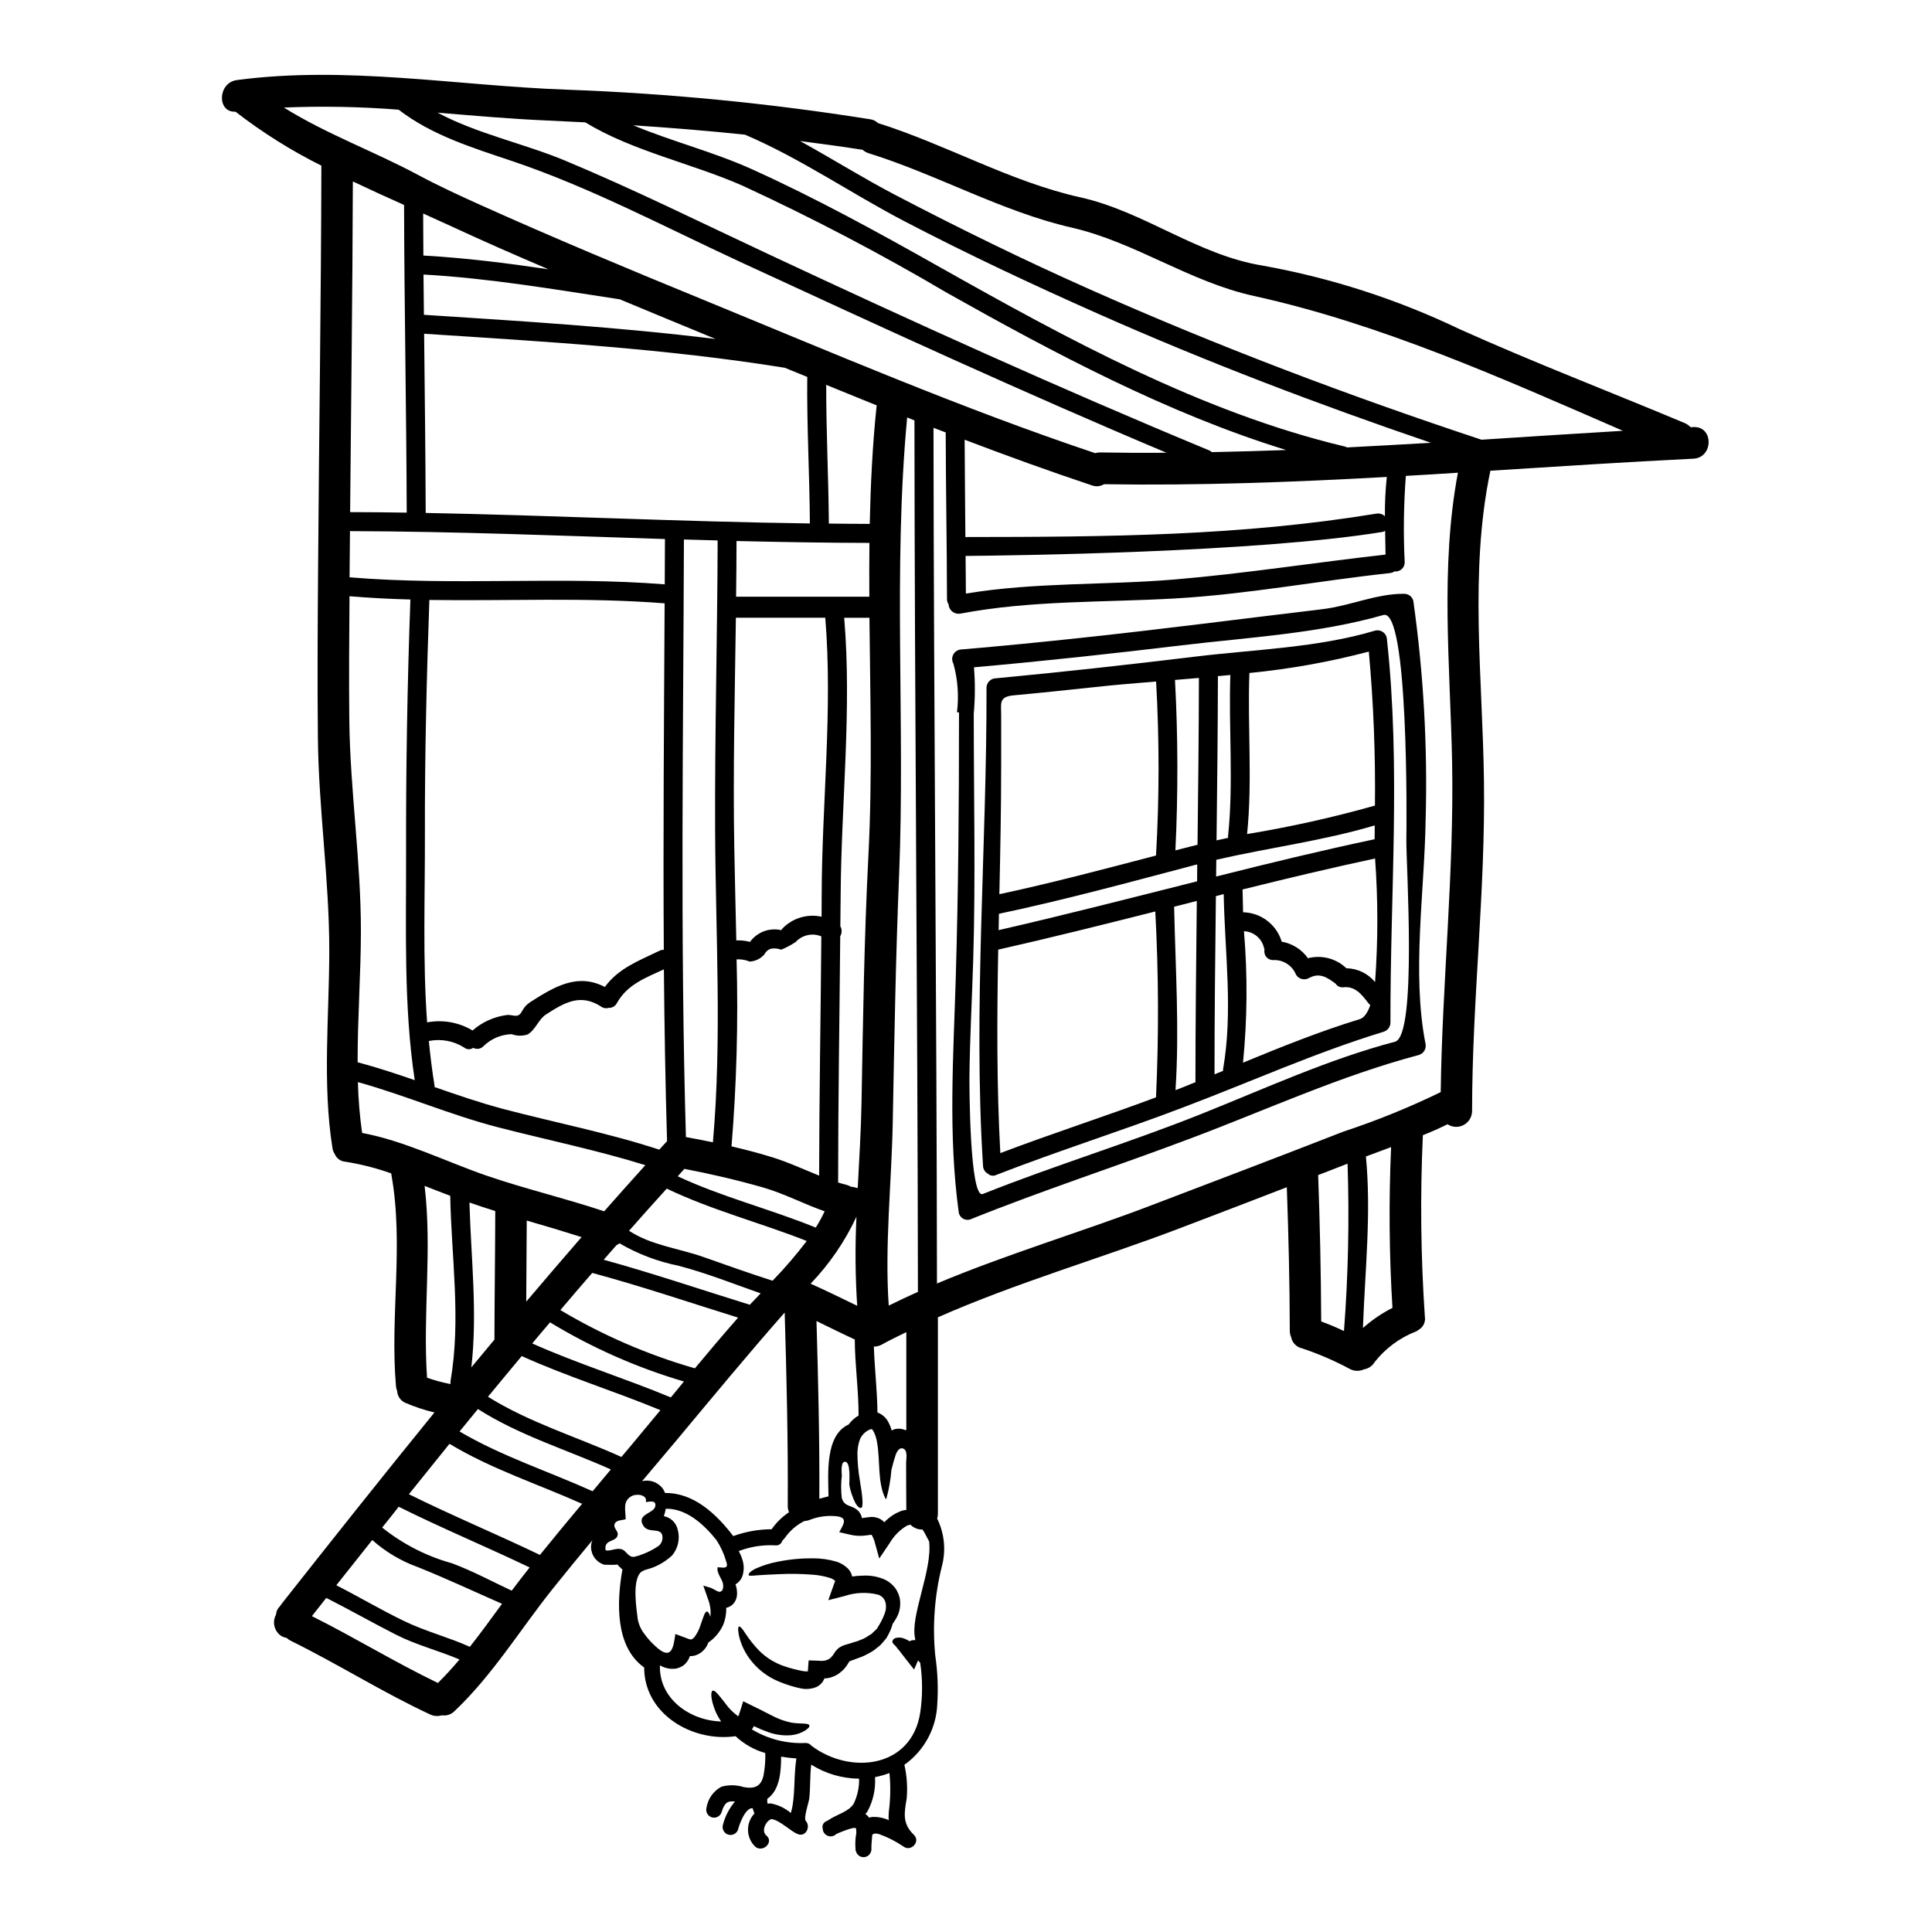 <?xml version="1.0" encoding="UTF-8"?>
<!-- Uploaded to: ICON Repo, www.svgrepo.com, Generator: ICON Repo Mixer Tools -->
<svg fill="#000000" width="800px" height="800px" version="1.1" viewBox="144 144 512 512" xmlns="http://www.w3.org/2000/svg">
 <g>
  <path d="m592.77 257.18c5.391-0.281 5.363 8.102 0 8.379-17.906 0.867-35.816 2.066-53.801 3.184-5.641 26.766-2.039 55.172-1.703 82.32 0.395 29.277-3.148 58.215-3.148 87.434l-0.004 0.004c-0.027 1.531-0.883 2.926-2.238 3.641-1.352 0.715-2.988 0.637-4.266-0.203-2.125 1.062-4.301 2.012-6.539 2.906v0.055c-0.73 16-0.555 32.035 0.531 48.016 0.238 1.375-0.395 2.754-1.594 3.465-0.258 0.203-0.539 0.371-0.84 0.504-4.289 1.68-8.047 4.477-10.891 8.102-0.605 1.016-1.629 1.711-2.793 1.902-1.156 0.531-2.488 0.523-3.633-0.031-4.094-2.211-8.375-4.062-12.793-5.531-1.457-0.316-2.59-1.465-2.887-2.926-0.246-0.57-0.371-1.191-0.363-1.812-0.027-12.652-0.336-25.309-0.789-37.961-9.5 3.672-18.996 7.312-28.492 10.922-20.645 7.871-43.297 14.414-63.973 23.551v52.043-0.004c-0.004 0.441-0.066 0.883-0.191 1.309 1.918 3.91 2.367 8.383 1.254 12.594-1.949 7.758-2.547 15.789-1.758 23.746 0.625 4.227 0.801 8.504 0.531 12.766-0.234 6.445-3.457 12.41-8.719 16.137 0.664 2.914 0.875 5.91 0.617 8.887-0.645 3.914-1.23 6.648 1.898 9.668 1.902 1.844-0.895 4.664-2.82 3.043l-0.004-0.004c-0.027 0.004-0.059-0.004-0.082-0.027-1.965-1.34-4.098-2.418-6.34-3.211-0.949-0.25-1.48-0.141-1.785 0.223-0.086 1.398-0.281 2.789-0.223 3.91 0 0.027-0.027 0.055-0.027 0.086s0.027 0.164 0.027 0.246h-0.055l-0.004 0.004c-0.195 0.961-1.043 1.652-2.023 1.652-0.984 0-1.832-0.691-2.027-1.652h-0.086v-0.32c-0.141-1.473-0.074-2.957 0.195-4.414 0.008-0.383-0.008-0.766-0.055-1.145-0.082-0.789-3.769 0.754-5.223 1.371l-0.086 0.082c-0.602 0.562-1.477 0.723-2.238 0.41s-1.27-1.039-1.305-1.863c-0.246-0.832 0.195-1.711 1.008-2.012 0.137-0.055 0.281-0.141 0.395-0.195 2.18-1.574 5.477-2.231 6.816-4.441 0.992-2.062 1.48-4.332 1.426-6.617-4.492-0.043-8.879-1.328-12.684-3.719-0.367 2.934-0.195 5.863-0.504 8.828-0.113 1.18-1.621 5.332-0.922 6.117 1.312 1.453 0.055 4.219-2.039 3.492-1.93-0.668-4.777-3.715-7.086-4.023-1.535 0.531-2.754 3.211-1.344 4.356 2.094 1.73-0.895 4.664-2.961 2.961h0.004c-2.461-2.383-2.547-6.305-0.195-8.797-0.199-0.449-0.355-0.918-0.473-1.395-1.93-0.195-3.543 4.301-3.856 5.617-0.336 1.082-1.473 1.703-2.566 1.402s-1.754-1.418-1.484-2.523c0.578-2.301 1.676-4.441 3.211-6.258-1.816-0.223-2.754 0.164-3.543 2.82v0.004c-0.34 1.059-1.453 1.664-2.531 1.375-1.074-0.293-1.73-1.379-1.492-2.465 0.363-2.418 1.844-4.519 3.996-5.672 1.938-0.535 3.988-0.496 5.906 0.113 2.852 0.527 4.641-0.168 5.254-3.184 0.355-1.926 0.504-3.887 0.445-5.844-2.941-0.844-5.641-2.375-7.875-4.465-11.414 1.645-24.219-5.84-24.219-18.215-7.793-5.512-7.266-17.543-5.754-26.004-0.086-0.055-0.195-0.109-0.281-0.168l0.004-0.004c-0.113-0.098-0.207-0.211-0.281-0.336-0.293-0.184-0.535-0.445-0.699-0.75-1.188 0.09-2.383 0.098-3.574 0.027-2.031-0.613-3.438-2.461-3.492-4.582-0.016-0.652 0.105-1.301 0.363-1.902-3.519 4.246-7.043 8.52-10.504 12.852-8.66 10.84-15.895 22.828-26.031 32.434h-0.004c-0.871 0.891-2.121 1.309-3.352 1.113-1.027 0.312-2.133 0.234-3.102-0.219-12.684-5.902-24.496-13.41-37-19.555-0.375-0.199-0.723-0.441-1.035-0.73-0.457-0.082-0.898-0.23-1.309-0.445-1.926-1.188-2.602-3.668-1.539-5.672 0-0.027 0.027-0.027 0.027-0.055 0.012-0.141 0.031-0.281 0.059-0.418 0.117-0.688 0.461-1.316 0.977-1.789 0.102-0.172 0.211-0.344 0.332-0.504 13.383-16.984 26.902-33.996 40.617-50.867-2.695-0.645-5.332-1.523-7.871-2.625-1.168-0.586-1.934-1.742-2.012-3.043-0.148-0.41-0.254-0.832-0.309-1.262-1.621-18.715 2.121-37.57-1.227-56.148v0.004c-0.023-0.094-0.031-0.188-0.027-0.281-3.957-1.41-8.035-2.449-12.184-3.102-1.215-0.09-2.277-0.848-2.754-1.969-0.336-0.496-0.555-1.059-0.645-1.648-2.707-16.984-0.84-35.199-0.84-52.348 0-18.828-2.816-37.391-3.016-56.207-0.168-15.254-0.055-30.531 0.055-45.785 0.25-35.336 0.789-70.672 0.867-106.01-8.039-4.008-15.664-8.797-22.766-14.301-4.945 0.281-4.746-7.711 0.395-8.379 29.051-3.856 58.102 1.48 87.188 2.543h-0.004c27.008 0.977 53.93 3.598 80.613 7.848 0.781 0.098 1.512 0.449 2.066 1.004 18.105 5.699 35.113 15.562 53.605 19.68 16.984 3.769 30.98 15.281 48.387 18.105 18.07 3.25 35.621 8.914 52.18 16.844 19.68 8.855 39.836 16.566 59.727 24.918h-0.004c0.555 0.262 1.055 0.625 1.48 1.062 0.254-0.016 0.473-0.043 0.727-0.043zm-56.148 3.348c12.488-0.812 24.973-1.617 37.461-2.363-31.758-13.801-63.969-28.297-97.77-35.727-17.148-3.769-31.398-14.223-48.238-18.105-18.578-4.246-35.645-14.051-53.859-19.723l-0.004 0.004c-0.598-0.191-1.148-0.508-1.617-0.922-0.082-0.027-0.141 0-0.223-0.027-5.477-0.867-10.922-1.574-16.344-2.289 8.52 4.691 16.848 9.918 25.363 14.359 16.902 8.828 34.055 17.234 51.484 24.973 33.883 15.074 68.551 28.176 103.75 39.824zm-6.258 8.746c-4.609 0.309-9.219 0.586-13.801 0.84-0.574 7.621-0.68 15.27-0.305 22.906 0.008 0.695-0.285 1.359-0.805 1.82-0.52 0.461-1.215 0.676-1.906 0.582-0.348 0.25-0.754 0.402-1.18 0.445-18.941 2.066-37.992 5.644-56.984 6.731-18.996 1.086-38.078 0.449-56.902 4.023-0.75 0.129-1.52-0.07-2.113-0.543-0.59-0.477-0.953-1.184-0.988-1.941-0.27-0.398-0.414-0.863-0.418-1.344-0.031-14.719-0.312-29.469-0.34-44.191-1.086-0.422-2.176-0.812-3.238-1.23 0.082 75.59 0.84 151.18 0.922 226.77 18.469-7.766 38.297-13.66 56.539-20.617 17.094-6.512 34.219-13.016 51.285-19.68v0.004c8.781-2.894 17.359-6.379 25.672-10.426 0.395-29.219 3.578-58.188 3.019-87.516-0.504-25.375-3.203-51.496 1.543-76.633zm-17.348 221.32v0.004c-0.871-14.184-0.992-28.402-0.359-42.598-2.066 0.754-4.106 1.508-6.09 2.262-0.195 0.082-0.395 0.164-0.586 0.223 1.453 15.164-0.25 30.281-0.789 45.449 2.371-2.106 5-3.898 7.824-5.336zm-12.066-228.02c7.43-0.395 14.863-0.789 22.266-1.227-29.836-10.168-59.309-21.367-88.137-34.164-17.43-7.738-34.723-15.84-51.621-24.668-13.887-7.262-27.551-16.672-42.043-22.828-9.859-1.035-19.68-1.816-29.605-2.488 10.234 4.273 21.367 7.086 31.34 11.594 17.016 7.68 33.457 16.73 49.723 25.895 33.719 18.996 69.586 38.633 107.55 47.652 0.191 0.047 0.371 0.125 0.531 0.234zm10.234 28.41c-0.027-2.094-0.059-4.188-0.113-6.297v-0.004c-0.207 0.133-0.434 0.23-0.672 0.281-33.715 5.512-99.141 6.258-110.51 6.367l0.082 9.973c18.383-3.047 36.816-2.18 55.395-3.742 18.582-1.562 37.23-4.512 55.809-6.586zm-0.168-10.195c-0.031-3.473 0.137-6.941 0.5-10.395-24.973 1.398-49.949 2.32-74.922 1.93v-0.004c-0.973 0.594-2.168 0.707-3.238 0.309-11.312-3.769-22.543-7.848-33.715-12.094 0.055 8.605 0.109 17.18 0.195 25.785 38.434-0.027 72.961-0.309 108.94-6.203 0.805-0.129 1.625 0.117 2.219 0.672zm-10.848 215.96c1.125-14.758 1.445-29.566 0.949-44.359l-7.793 3.019c0.473 12.934 0.742 25.867 0.809 38.801 2.055 0.734 4.07 1.582 6.035 2.539zm-35-232.93c6.535-0.141 13.098-0.309 19.68-0.559-31.371-9.641-61.676-25.785-89.836-41.625-17.641-10.414-35.801-19.926-54.402-28.504-13.492-5.902-28.914-9.055-41.512-16.703l-10.367-0.504c-9.609-0.418-19.188-1.281-28.773-2.066 10.504 5.613 22.934 8.184 33.746 12.684 18.156 7.57 35.891 16.371 53.688 24.695 38.574 18.074 77.711 35.816 117.07 52.125v-0.004c0.254 0.121 0.492 0.277 0.703 0.461zm-29.781 0.082c5.922 0.109 11.809 0.137 17.738 0.082-38.02-16.004-75.645-33.328-113.05-50.617-19.859-9.191-39.586-19.68-60.34-26.676-10.406-3.504-21.309-6.828-30.086-13.617-10.117-0.801-20.273-0.992-30.414-0.57 11.176 6.984 23.91 11.621 35.449 17.793 5.418 2.906 10.977 5.477 16.562 7.988 19.246 8.66 38.719 16.785 58.254 24.797 34.582 14.188 69.25 29.125 104.73 41.008l-0.004 0.008c0.375-0.121 0.77-0.18 1.164-0.18zm-48.855 314.41c-1.453-5.902 4.637-18.156 3.688-25.84 0-0.027-0.027-0.055-0.055-0.109-0.477-0.789-0.977-2.012-1.676-3.019h-0.004c-1.199 0.035-2.363-0.43-3.211-1.285-0.273 0.051-0.543 0.113-0.809 0.195-1.934 1.113-3.543 2.711-4.664 4.641l-2.793 4.133-1.312-4.75v-0.004c-0.188-0.531-0.422-1.043-0.703-1.535h-0.18c-0.504 0.082-1.035 0.141-1.539 0.195v0.004c-1.285 0.156-2.59 0.09-3.856-0.199l-3.019-0.695c1.453-2.516 2.316-4.082-1.34-4.273h0.004c-2.144-0.141-4.289 0.184-6.297 0.949-0.5 0.215-1.031 0.34-1.574 0.359-2.109 1.051-3.914 2.617-5.25 4.555-0.16 0.23-0.359 0.43-0.59 0.586-0.191 0.879-1.039 1.457-1.926 1.316-3.281-0.172-6.562 0.34-9.637 1.508 0.086 0.152 0.16 0.312 0.223 0.477 0.203 0.387 0.379 0.789 0.531 1.199l0.34 1.062h-0.004c0.293 1.137 0.293 2.328 0 3.465-0.27 1.105-0.98 2.055-1.969 2.625 0.309 0.859 0.449 1.77 0.418 2.68-0.043 0.77-0.293 1.512-0.723 2.152-0.52 0.719-1.289 1.215-2.152 1.395 0.051 1.57-0.234 3.133-0.84 4.582-0.84 1.812-2.137 3.375-3.769 4.523-0.027 0.027-0.055 0.027-0.109 0.055l-0.004 0.004c-0.125 0.336-0.277 0.664-0.445 0.977-0.691 1.223-1.836 2.125-3.188 2.512-0.418 0.102-0.848 0.152-1.281 0.145-0.328 1.066-1.008 1.992-1.93 2.625-0.52 0.293-1.074 0.516-1.648 0.668-0.508 0.062-1.023 0.082-1.535 0.059-0.5-0.059-0.996-0.164-1.48-0.309-0.285-0.098-0.566-0.207-0.836-0.336-0.195-0.109-0.336-0.191-0.504-0.281-0.281 8.91 7.988 14.664 16.23 14.891-0.652-0.93-1.195-1.934-1.621-2.988-1.18-2.992-1.18-4.945-0.641-5.168 0.641-0.25 1.758 1.312 3.492 3.519h-0.004c0.859 1.195 1.91 2.242 3.102 3.102 0.055 0 0.055 0.191 0.055 0.191 0 0.086 0.109 0.031 0.137-0.082 0.027 0 0-0.164 0-0.164 0.086 0.055 0.086 0 0.113-0.059 0.027 0 0.055-0.027 0.109-0.027l0.027-0.223-0.055 0.059c0.109-0.367 0.223-0.672 0.363-1.062l0.77-2.465 2.43 1.203 0.223 0.109c2.18 1.035 4.051 2.066 5.727 2.879h0.004c1.398 0.664 2.867 1.16 4.383 1.48 2.57 0.395 4.5 0.027 4.75 0.727 0.137 0.309-0.195 0.723-0.98 1.281v0.004c-1.145 0.73-2.445 1.18-3.797 1.312-2.016 0.172-4.043-0.086-5.953-0.754-1.359-0.477-2.691-1.027-3.988-1.648-0.027 0.094-0.066 0.188-0.113 0.277-0.121 0.203-0.254 0.398-0.395 0.586 4.285 2.59 9.242 3.844 14.242 3.606 0.598-0.012 1.168 0.254 1.539 0.727 10.234 7.738 26.535 5.981 28.828-8.742 0.656-4.383 0.656-8.836 0-13.215-0.168-0.223-0.363-0.445-0.559-0.668l-1.062 2.43-2.203-2.789c-1.117-1.426-1.789-2.363-2.363-2.992-0.309-0.641-1.312-1.09-1.18-1.676 0.086-0.473 0.504-1.18 2.316-0.977v-0.004c0.793 0.172 1.543 0.496 2.211 0.949 0.457-0.254 0.988-0.355 1.508-0.281 0.016-0.117 0.016-0.238 0.004-0.355zm0.727-91.934c-0.082-76.984-0.867-153.97-0.922-230.96-0.645-0.281-1.285-0.531-1.93-0.789-3.797 40.363-0.477 81.203-2.152 121.68-0.895 21.758-1.254 43.52-1.672 65.281-0.309 15.922-2.152 32.43-1.062 48.414 2.543-1.27 5.133-2.473 7.738-3.644zm-3.074 36.43v-25.777c-2.176 1.062-4.383 2.125-6.508 3.297v0.004c-0.641 0.355-1.363 0.535-2.098 0.531 0.195 5.836 0.895 11.617 0.953 17.457 1.078 0.398 1.996 1.133 2.625 2.098 0.508 0.832 0.895 1.734 1.145 2.68 0.309-0.172 0.637-0.305 0.977-0.395 0.957-0.188 1.945-0.062 2.824 0.363 0.027 0.004 0.027-0.277 0.082-0.277zm-1.004 21.512v-0.004c0.328-0.086 0.664-0.141 1.004-0.168 0-4.16-0.082-8.324-0.055-12.484 0-0.953 0.477-3.074-0.613-3.688-1.09-0.613-1.816 0.641-2.152 1.574-0.418 1.23-0.809 2.629-1.117 3.938l-0.004-0.004c-0.207 2.617-0.664 5.207-1.363 7.738-0.066 0.004-0.137-0.004-0.199-0.027-2.18-4.16-1.398-10.234-2.234-14.805-0.152-1.18-0.531-2.316-1.117-3.352-0.25-0.281-0.309-0.309-0.336-0.309-0.098 0.031-0.203 0.051-0.305 0.055-0.227 0.07-0.441 0.164-0.645 0.281-0.953 0.535-1.707 1.363-2.152 2.359-0.414 1.168-0.641 2.394-0.668 3.633 0.012 2.438 0.227 4.863 0.641 7.262 0.727 4.246 1.008 7.152 0.336 7.289-1.508 0.309-3.07-5.117-3.125-6.227-0.027-0.867 0.473-6.34-1.316-5.981-1.004 0.223-0.695 3.016-0.668 3.66v0.004c-0.234 1.93-0.242 3.879-0.027 5.809 0.117 0.664 0.477 1.262 1.004 1.68 0.98 0.723 2.363 0.723 3.492 1.969v-0.004c0.441 0.508 0.738 1.125 0.863 1.789 0.086-0.027 0.195 0 0.281-0.027 0.449-0.059 0.98-0.168 1.703-0.223v-0.004c1.055-0.137 2.129 0.078 3.047 0.617 0.332 0.207 0.633 0.461 0.895 0.754 1.328-1.422 2.988-2.496 4.832-3.125zm-3.66 80.004v-0.004c0.469-3.465 0.531-6.969 0.195-10.445-1.242 0.473-2.523 0.836-3.828 1.086 0.199 3.184-0.508 6.363-2.039 9.16-0.164 0.195-0.336 0.422-0.531 0.641 0.086 0.059 0.168 0.059 0.223 0.113v0.004c0.312 0.238 0.586 0.52 0.812 0.84 0.23-0.102 0.477-0.168 0.723-0.199 1.527-0.078 3.051 0.207 4.445 0.84-0.066-0.684-0.059-1.371 0.016-2.055zm-3.238-372.48v-0.004c0.012-0.133 0.039-0.266 0.082-0.395-4.5-1.82-8.938-3.633-13.41-5.449-0.027 12.262 0.613 24.496 0.699 36.758 3.602 0.031 7.207 0.086 10.836 0.086 0.227-10.359 0.719-20.707 1.793-31.016zm-2.152 119.03c1.09-21.035 0.477-42.117 0.281-63.16h-6.691c2.051 24.367-0.777 49-0.938 73.402-0.027 2.754-0.059 5.562-0.086 8.352 0.469 0.816 0.457 1.824-0.027 2.629-0.191 21.84-0.559 44.051-0.559 65.281 0.727 0.219 1.453 0.445 2.207 0.613v0.004c0.395 0.105 0.77 0.266 1.117 0.473 0.633 0.086 1.258 0.219 1.871 0.395 0.395-7.629 0.867-15.254 1.008-22.711 0.391-21.777 0.695-43.539 1.816-65.297zm0.25-68.746c-0.027-4.75-0.027-9.496 0.027-14.25-11.844-0.027-23.551-0.223-35.223-0.504 0 4.922-0.055 9.84-0.113 14.754zm-2.852 217.02c0.027-6.758-0.977-13.434-1.004-20.168-3.41-1.574-6.762-3.238-10.145-4.887 0.449 15.699 0.84 31.398 0.754 47.098 0.812-0.223 1.621-0.449 2.43-0.641-0.082-5.812-0.977-16.176 5.309-19.023l0.004-0.004c0.715-0.969 1.617-1.781 2.656-2.394zm-0.363-29.078 0.004-0.004c-0.516-7.863-0.578-15.746-0.199-23.617-3.047 6.543-7.152 12.535-12.148 17.742 4.16 1.863 8.242 3.875 12.348 5.859zm-9.41-108.95c0.055-24.355 2.961-49.051 0.949-73.41h-23.688c-0.281 20.469-0.789 40.84-0.418 61.316 0.137 8.074 0.363 16.137 0.531 24.191v-0.004c1.223-0.047 2.445 0.086 3.629 0.395 1.891-2.609 5.16-3.832 8.297-3.102 0.07-0.152 0.164-0.293 0.277-0.418 2.68-2.789 6.617-3.984 10.395-3.148 0-1.945 0.027-3.902 0.027-5.82zm-1.574 88.219c0.871-1.395 1.66-2.84 2.359-4.332-5.477-1.902-10.629-4.664-16.258-6.297-6.898-1.969-13.855-3.602-20.918-4.945-0.586 0.641-1.18 1.316-1.758 1.969 11.809 5.519 24.516 8.676 36.586 13.594zm0.895-13.777c0.027-20.699 0.418-42.211 0.586-63.41h-0.004c-2.348-0.984-5.062-0.391-6.789 1.48-1.203 0.805-2.484 1.488-3.824 2.039-1.902-0.586-3.492-0.559-4.5 1.281v0.004c-0.988 1.121-2.387 1.797-3.879 1.871-1.098-0.453-2.281-0.652-3.465-0.586 0.457 16.531 0.012 33.074-1.344 49.555 3.578 0.84 7.152 1.758 10.672 2.852 4.312 1.32 8.391 3.231 12.555 4.906zm-2.449-172.84c-0.082-12.961-0.84-25.867-0.695-38.828l-5.945-2.426c-31.535-5.086-63.742-6.953-95.59-9.02 0.164 15.84 0.363 31.676 0.418 47.488 33.793 0.637 67.34 2.316 101.81 2.785zm-4.582 339.74c0.672-4.16 0.34-8.32 1.008-12.457-1.344-0.082-2.68-0.25-4.051-0.473 0 3.91-0.336 8.879-3.66 11.172v-0.004c-0.039 0.43-0.02 0.863 0.055 1.285 0.184-0.023 0.371-0.031 0.559-0.027 0.082 0 0.195-0.027 0.309-0.027h-0.004c1.965 0.363 3.797 1.238 5.312 2.539 0.199-0.656 0.359-1.328 0.473-2.008zm-0.949-77.711v-0.004c-0.234-0.539-0.348-1.121-0.336-1.707 0.109-17.066-0.309-34.133-0.812-51.203-9.75 11.062-19.105 22.402-28.547 33.719-3.074 3.656-6.176 7.316-9.246 10.977v0.004c2.102-0.527 4.312 0.293 5.559 2.066 0.215 0.332 0.395 0.691 0.531 1.062 7.543-0.113 13.574 5.512 18.074 11.414 3.262-1.18 6.699-1.797 10.168-1.812 1.246-1.777 2.809-3.305 4.609-4.516zm-4.359-61.344c3.231-3.324 6.254-6.844 9.055-10.531-12.289-4.856-25.168-8.156-37.098-13.883-3.348 3.688-6.691 7.43-9.996 11.176 5.902 3.883 13.324 4.664 19.887 7.012 6.051 2.148 12.066 4.269 18.152 6.227zm-6.035 6.367c0.949-1.004 1.902-2.012 2.879-3.016-7.234-2.543-14.387-5.391-21.762-7.32-5.504-1.105-10.789-3.113-15.641-5.945-0.254 0.191-0.527 0.359-0.812 0.5-1.145 1.285-2.262 2.57-3.383 3.856 13.023 3.574 25.816 7.934 38.723 11.926zm-8.52 69.559c1.648 0.109 3.047 0.531 2.234-1.621h0.004c-0.578-2-1.453-3.902-2.598-5.641-3.41-4.219-7.961-8.324-13.383-8.242-0.113 0.668-0.285 1.328-0.504 1.969 1.812 0.352 3.25 1.738 3.66 3.543 0.672 2.394 0.117 4.969-1.484 6.871-1.496 1.387-3.238 2.477-5.141 3.211-1.086 0.449-2.754 0.586-3.465 1.594-1.871 2.625-0.867 9.078-0.5 12.039v0.004c0.258 1.422 0.852 2.762 1.734 3.906 1.035 1.449 2.254 2.754 3.629 3.887 3.688 3.043 4.137-0.477 4.609-3.824l2.852 1.059c1.285 0.477 1.316 0.613 2.152-0.164l-0.004-0.004c0.734-0.957 1.289-2.035 1.645-3.184 0.789-2.152 1.117-3.606 1.703-3.66 0.309-0.027 0.672 0.504 0.926 1.398v-0.004c0.176-1.41 0.023-2.848-0.445-4.191l-1.426-4.078 1.969 0.586c0.613 0.195 1.785 1.09 2.363 1.062 0.895-0.086 1.008-1.145 0.922-1.902-0.18-1.598-1.812-2.949-1.453-4.613zm0-272.11-8.938-0.25c-0.164 52.742-1.004 105.65 0.531 158.36 2.363 0.418 4.777 0.895 7.152 1.398 2.43-27.688 0.695-55.227 0.586-82.969-0.109-25.547 0.613-51.918 0.668-76.543zm-6.031 219.4c3.769-4.527 7.574-9.023 11.453-13.438-12.879-3.996-25.645-8.352-38.66-11.844-2.852 3.266-5.644 6.566-8.438 9.84 11.164 6.664 23.145 11.852 35.645 15.441zm5.512-272.77c-4.106-1.703-8.184-3.406-12.289-5.082-4.356-1.82-8.746-3.633-13.129-5.449-17.289-2.625-34.527-5.59-52.016-6.566 0.027 3.574 0.055 7.125 0.113 10.672 25.715 1.664 51.668 3.254 77.309 6.41zm-11.883 280.48 3.465-4.219c-12.453-3.668-24.379-8.938-35.477-15.676-1.594 1.848-3.148 3.715-4.723 5.59 12.012 5.363 24.586 9.246 36.734 14.305zm-1.312-67.602c0.109-0.113 0.191-0.168 0.309-0.281-0.449-15.168-0.699-30.367-0.84-45.562-4.859 2.262-9.695 3.969-12.488 8.992v0.004c-0.414 0.789-1.254 1.262-2.148 1.203-0.668 0.219-1.398 0.102-1.969-0.309-5.512-3.606-9.777-1.062-14.637 2.066-1.969 1.254-2.754 4.051-4.832 5.277v0.004c-1.379 0.473-2.879 0.453-4.242-0.055-2.797 0.066-5.461 1.191-7.461 3.148-0.699 0.77-1.836 0.965-2.754 0.473-0.727 0.52-1.715 0.484-2.402-0.086-2.781-1.762-6.133-2.379-9.359-1.73 0.395 3.969 0.867 7.906 1.508 11.809 0.016 0.129 0.016 0.262 0 0.395 6.035 2.094 12.094 4.188 18.324 5.836 13.602 3.574 27.879 6.367 41.234 10.754 0.605-0.633 1.176-1.297 1.762-1.938zm-0.305-147.87c0.027-3.996 0.027-8.02 0.055-12.008-27.945-0.898-55.594-2.012-83.469-2.098-0.031 3.047-0.059 6.121-0.086 9.191 0 1.008-0.027 2.012-0.027 3.047 27.797 2.328 55.703-0.352 83.527 1.867zm-0.25 96.879c-0.195-30.613 0.055-61.262 0.219-91.848-20.754-1.648-41.562-0.586-62.348-0.895-0.727 20.645-1.23 41.328-1.18 61.957 0.055 16.371-0.617 33.383 0.586 49.988 4.141-0.785 8.426-0.02 12.039 2.148 2.535-2.219 5.668-3.641 9.004-4.086 1.617-0.25 3.043 1.09 4.106-1.031 0.496-0.953 1.227-1.766 2.121-2.363 6.621-4.242 12.652-7.793 19.832-4.051 3.578-4.918 8.828-6.871 14.387-9.551 0.375-0.215 0.805-0.312 1.234-0.289zm-9.027 131.75 8.133-9.785c-12.156-5.027-24.75-8.91-36.762-14.332-2.992 3.606-5.981 7.18-8.938 10.785 11.02 6.871 23.578 10.629 35.363 15.949 0.723-0.883 1.453-1.75 2.203-2.617zm7.207 26.48v0.004c0.91-0.484 1.477-1.43 1.484-2.457 0-3.047-3.606-0.949-5.031-3.102-2.094-3.184 2.754-3.266 3.102-5.223 0.336-1.703-1.453-1.258-2.488-1.117 0.477-1.969-2.363-2.289-3.66-1.648-2.68 1.344-1.645 3.969-1.699 6.203-0.867 0.25-2.406 0.164-2.879 1.145-0.504 1.117 0.867 1.871 0.789 2.852-0.137 2.203-3.797 1.086-3.211 4.215 1.398 0.34 2.961-0.84 4.445-0.191 0.977 0.418 1.453 1.645 2.512 1.898l-0.004-0.004c0.211 0.051 0.43 0.059 0.645 0.027 0.812-0.176 1.602-0.43 2.363-0.754 1.273-0.484 2.492-1.102 3.633-1.844zm-13.992-88.953c3.602-4.106 7.262-8.156 10.922-12.238-12.652-3.938-26.062-6.691-38.887-9.996-12.684-3.269-24.719-8.52-37.289-12.012 0.113 4.508 0.484 9.004 1.117 13.465 11.176 2.094 22.098 7.543 32.793 11.258 10.348 3.566 20.977 6.047 31.344 9.508zm-3.047 74.18c1.621-1.93 3.211-3.852 4.832-5.781-11.809-5.277-24.273-9.02-35.227-16.008l-4.871 5.949c11.129 6.551 23.504 10.535 35.266 15.84zm-17.598-50.254c4.859-5.727 9.75-11.422 14.664-17.094-4.832-1.539-9.676-3-14.527-4.383-0.027 7.144-0.094 14.324-0.137 21.477zm3.633 67.129c3.684-4.555 7.426-9.082 11.172-13.547-11.758-5.254-24.078-9.223-35.141-15.898-3.602 4.445-7.188 8.895-10.754 13.355 11.426 5.672 23.215 10.555 34.723 16.09zm-7.477 9.469c1.574-2.07 3.125-4.137 4.746-6.148-11.508-5.512-23.27-10.391-34.695-16.09-1.453 1.848-2.906 3.688-4.383 5.512h-0.004c5.457 4.379 11.754 7.602 18.5 9.469 5.461 2.031 10.57 4.797 15.828 7.258zm-4.582-66.52c0.027-11.34 0.191-22.711 0.219-34.078-2.289-0.699-4.551-1.48-6.84-2.262 0.395 14.562 2.176 29.191 0.5 43.691 2.031-2.441 4.074-4.887 6.113-7.348zm-6.512 81.402c2.934-3.715 5.727-7.57 8.52-11.395-7.43-3.269-14.727-6.691-22.293-9.723-4.453-1.598-8.559-4.035-12.094-7.18-3.184 3.992-6.359 7.988-9.523 11.984 6.008 3.07 11.809 6.508 17.879 9.445 5.688 2.766 11.805 4.301 17.504 6.871zm20.809-365.07c-8.742-3.715-17.457-7.543-26.059-11.535-2.363-1.09-4.723-2.152-7.125-3.238 0 3.715 0.027 7.43 0.055 11.145 11.113 0.617 22.145 2.012 33.121 3.633zm-25.93 294.57c2.82-16.227 0.223-32.711-0.082-49.023-2.234-0.84-4.5-1.73-6.789-2.625 2.012 16.898-0.5 33.852 0.645 50.836v0.004c2.031 0.711 4.113 1.273 6.227 1.676-0.039-0.285-0.039-0.578 0-0.867zm-3.348 80.09c1.969-1.969 3.91-4.051 5.723-6.231-5.531-2.363-11.449-3.824-16.871-6.594-6.203-3.148-12.238-6.594-18.438-9.723-1.258 1.621-2.543 3.242-3.801 4.832 11.262 5.633 22.043 12.242 33.387 17.715zm-8.434-219.73c-0.055-22.488 0.328-44.957 1.145-67.406-5.391-0.137-10.754-0.418-16.137-0.867-0.082 10.867-0.168 21.734-0.055 32.629 0.195 18.742 3.074 37.32 3.074 56.066 0 11.23-0.898 23.129-0.867 34.805 5.117 1.367 10.141 3.016 15.137 4.746-2.973-19.605-2.25-40.199-2.297-59.973zm0.168-90.426c-0.082-27.16-0.641-54.359-0.699-81.539-4.523-2.012-9.051-4.086-13.574-6.231-0.082 29.195-0.473 58.41-0.723 87.633 4.988 0 9.988 0.055 14.992 0.137z"/>
  <path d="m518.54 303.21c2.711 19.215 3.805 38.621 3.269 58.02-0.281 18.941-3.688 40.621-0.059 59.25v-0.004c0.355 1.332-0.41 2.703-1.73 3.102-20.949 5.559-40.391 14.562-60.613 22.152-19.445 7.348-39.082 13.688-58.355 21.457-0.633 0.18-1.309 0.09-1.871-0.25s-0.957-0.898-1.09-1.543c-2.852-20.668-1.426-41.328-0.812-62.094 0.695-23.297 0.867-45.141 0.867-70.117v-0.363c0-0.031-0.531-0.059-0.531-0.086 0.527-4.301 0.207-8.668-0.949-12.844-0.441-0.777-0.438-1.727 0-2.5 0.441-0.773 1.258-1.258 2.148-1.277 21.312-1.816 42.543-4.188 63.762-6.785 10.629-1.285 21.23-2.625 31.844-3.887 7.348-0.867 14.305-4.133 21.68-4.078v0.004c1.141-0.02 2.148 0.742 2.441 1.844zm-1.84 63.301c0.082-5.031 0.586-61.43-6.09-59.527-17.262 4.918-35.535 5.902-53.328 8.02-18.383 2.203-36.758 4.215-55.168 5.836v-0.004c0.328 4.094 0.309 8.207-0.059 12.293 0 22.234 0.504 43.465-0.137 65.059-0.309 10.309-0.895 20.809-1.008 31.117-0.027 2.363 0.059 32.488 3.543 31.117 19.188-7.652 38.992-13.629 58.16-21.312 16.816-6.731 33.52-14.414 51.094-19.051 5.894-1.566 2.906-47.07 2.992-53.547z"/>
  <path d="m511.56 313.52c3.688 33.773 0.84 67.66 0.922 101.52h-0.004c-0.016 1.129-0.777 2.109-1.867 2.402-18.074 5.531-35.199 13.262-52.855 19.953-16.48 6.297-33.328 11.562-49.777 17.992-0.742 0.348-1.621 0.203-2.207-0.367-0.75-0.41-1.23-1.184-1.258-2.039-2.652-41.789 1.031-84.75 0.922-126.71 0.004-1.387 1.129-2.512 2.516-2.516 17.57-1.648 35.141-3.606 52.684-5.727 15.641-1.902 32.625-2.363 47.738-6.898 0.754-0.203 1.555-0.051 2.176 0.418 0.625 0.469 0.996 1.195 1.012 1.973zm-3.148 90.734h-0.004c0.797-10.898 0.797-21.84 0-32.742-11.762 2.516-23.465 5.309-35.141 8.215 0 0.055 0.027 0.082 0.027 0.109 0.027 1.969 0.082 3.969 0.137 5.922l0.004 0.004c4.738 0.105 8.871 3.254 10.234 7.793 2.805 0.48 5.309 2.059 6.953 4.387 3.566-0.93 7.359 0.027 10.059 2.543 0.055 0.027 0.055 0.082 0.113 0.109 2.949 0.051 5.727 1.387 7.606 3.66zm-0.039-46.766c0.16-13.621-0.383-27.242-1.621-40.812-10.379 2.738-20.965 4.637-31.648 5.672-0.531 14.25 0.84 28.492-0.613 42.688 11.426-1.887 22.738-4.402 33.883-7.547zm-0.082 8.91c0-1.227 0.027-2.43 0.027-3.656-13.547 4.051-28.074 5.902-41.984 9.105-0.027 1.48-0.027 2.965-0.055 4.445 13.965-3.523 27.934-6.902 42.012-9.891zm-1.145 43.941v0.004c-0.223-0.168-0.422-0.363-0.586-0.586-1.758-2.316-3.543-4.527-6.691-4.106-0.758 0.051-1.488-0.312-1.898-0.953-2.289-1.699-4.246-3.043-7.086-1.508h0.004c-1.199 0.684-2.727 0.289-3.438-0.895-0.973-2.426-3.367-3.981-5.981-3.871-0.711 0.039-1.398-0.254-1.859-0.797-0.465-0.539-0.648-1.266-0.5-1.961-0.027-0.137-0.109-0.281-0.137-0.477h-0.004c-0.57-2.5-2.746-4.305-5.309-4.41 0.98 11.594 0.895 23.254-0.25 34.832 10.172-4.188 20.363-8.297 30.871-11.508 1.242-0.355 2.164-1.723 2.863-3.762zm-37.09-87.461c-1.09 0.109-2.18 0.223-3.297 0.309-0.027 14.496-0.191 29.023-0.363 43.52 1.035-0.219 2.039-0.445 3.074-0.668-0.027-0.129-0.035-0.262-0.027-0.395 1.5-14.215 0.129-28.488 0.613-42.766zm-1.93 104.47c2.68-15.352 0.449-30.922 0.168-46.398-0.699 0.195-1.371 0.363-2.07 0.531-0.191 15.742-0.363 31.488-0.363 47.23l2.262-0.922 0.008 0.004c-0.02-0.145-0.02-0.293-0.012-0.441zm-6.402-103.69c-2.125 0.164-4.219 0.336-6.34 0.531 0.805 15.043 0.84 30.121 0.109 45.168l3.938-1.008c0.641-0.164 1.281-0.309 1.926-0.477 0.172-14.746 0.34-29.469 0.367-44.215zm-0.477 53.898c0-1.48 0.027-2.988 0.027-4.469v0.004c-0.168 0.023-0.34 0.059-0.504 0.109-17.289 4.555-34.527 9.273-52.039 12.961-0.031 1.453-0.059 2.906-0.086 4.328 17.598-4.012 35.086-8.535 52.602-12.934zm-0.082 5.195c-1.969 0.531-3.996 1.035-6.008 1.535 0.336 16.23 1.426 32.406 0.363 48.605 0.281-0.109 0.586-0.219 0.895-0.336 1.48-0.586 2.965-1.18 4.445-1.785h-0.004c-0.031-0.051-0.047-0.109-0.055-0.168 0-15.965 0.203-31.914 0.363-47.867zm-10.812-12.012c0.891-15.363 0.898-30.77 0.023-46.133-5.512 0.449-10.977 0.895-16.254 1.48-7.086 0.754-14.387 1.535-21.457 2.18-4.023 0.363-3.348 2.121-3.348 5.141v13.715c0 11.23-0.223 22.52-0.477 33.852 13.941-2.984 27.711-6.644 41.512-10.25zm0 64.082c0.762-16.418 0.695-32.863-0.191-49.273-13.859 3.5-27.688 6.965-41.625 10.113-0.336 18.047-0.422 36.094 0.559 53.922 13.66-5.195 27.574-9.664 41.258-14.777z"/>
  <path d="m382.48 567.78c0.27 1.781-0.086 3.598-1.004 5.141-0.309 0.531-0.613 0.98-0.922 1.426-0.219 0.844-0.527 1.66-0.926 2.434-0.164 0.363-0.363 0.695-0.559 1.059-0.195 0.363-0.5 0.672-0.75 0.98s-0.559 0.668-0.867 1.004c-0.309 0.336-0.672 0.586-1.035 0.867v-0.004c-0.727 0.633-1.531 1.164-2.402 1.574-0.797 0.457-1.641 0.832-2.516 1.121l-1.344 0.5h0.004c-0.344 0.102-0.68 0.234-1.004 0.391-0.055 0-0.055 0.027-0.082 0.027l-0.027 0.055c-0.277 0.496-0.586 0.973-0.926 1.426l-0.473 0.559c-0.254 0.281-0.535 0.535-0.84 0.758-0.535 0.492-1.164 0.883-1.844 1.145-0.637 0.289-1.316 0.465-2.012 0.527-0.164 0.027-0.309 0-0.473 0.027-0.387 1.02-1.16 1.844-2.152 2.293-1.332 0.531-2.789 0.648-4.188 0.336-1.934-0.41-3.824-1-5.644-1.762-3.164-1.273-5.902-3.414-7.906-6.172-1.316-1.797-2.254-3.84-2.754-6.008-0.281-1.453-0.281-2.316 0-2.43 0.281-0.109 0.895 0.531 1.676 1.785v0.004c1.062 1.613 2.266 3.129 3.602 4.527 1.941 1.961 4.328 3.426 6.957 4.269 1.57 0.523 3.176 0.934 4.805 1.23 0.406 0.07 0.82 0.09 1.23 0.055v-0.223l0.195-2.68 2.434 0.082 0.527 0.027c0.352 0.047 0.711 0.039 1.062-0.027 0.301-0.008 0.598-0.086 0.863-0.223 0.258-0.051 0.488-0.18 0.672-0.363 0.086-0.082 0.223-0.109 0.281-0.195l0.477-0.527-0.004-0.004c0.234-0.301 0.445-0.621 0.641-0.949 0.27-0.398 0.59-0.754 0.953-1.059 0.336-0.234 0.691-0.441 1.059-0.621 0.531-0.203 1.074-0.379 1.621-0.527 0.395-0.113 0.812-0.223 1.18-0.367l0.004 0.004c0.777-0.191 1.535-0.453 2.262-0.789 0.625-0.242 1.215-0.562 1.758-0.953 0.309-0.164 0.559-0.336 0.84-0.5l0.668-0.645 0.672-0.613h0.004c0.082-0.105 0.156-0.219 0.219-0.336 0.805-1.203 1.469-2.496 1.969-3.852 0.355-0.906 0.434-1.898 0.223-2.852-0.066-0.285-0.18-0.559-0.332-0.809-0.102-0.168-0.215-0.328-0.336-0.477-0.34-0.344-0.738-0.617-1.18-0.812-2.988-0.77-6.133-0.648-9.055 0.34l-4.273 1.086 1.594-4.496c0.039-0.105 0.086-0.207 0.137-0.305 0.059-0.223 0.086-0.281 0.086-0.309l-0.027-0.027c-0.395-0.352-0.859-0.609-1.367-0.754-1.508-0.473-3.062-0.766-4.637-0.867-2.883-0.223-5.773-0.27-8.66-0.141-2.516 0.086-4.527 0.223-5.902 0.309-0.699 0.059-1.227 0.113-1.594 0.113-0.367 0-0.641 0-0.723-0.168-0.082-0.168 0-0.363 0.281-0.668l-0.004-0.004c0.457-0.418 0.977-0.766 1.535-1.035 1.93-0.863 3.953-1.492 6.031-1.871 3.062-0.613 6.18-0.902 9.301-0.867 1.977 0.004 3.941 0.277 5.844 0.812 1.309 0.355 2.496 1.062 3.434 2.039 0.5 0.559 0.848 1.234 1.004 1.969 0.934-0.145 1.879-0.219 2.824-0.227 2.106-0.125 4.207 0.281 6.117 1.184 0.992 0.547 1.859 1.297 2.539 2.207 0.324 0.484 0.594 0.996 0.812 1.535 0.152 0.418 0.27 0.852 0.348 1.289z"/>
 </g>
</svg>